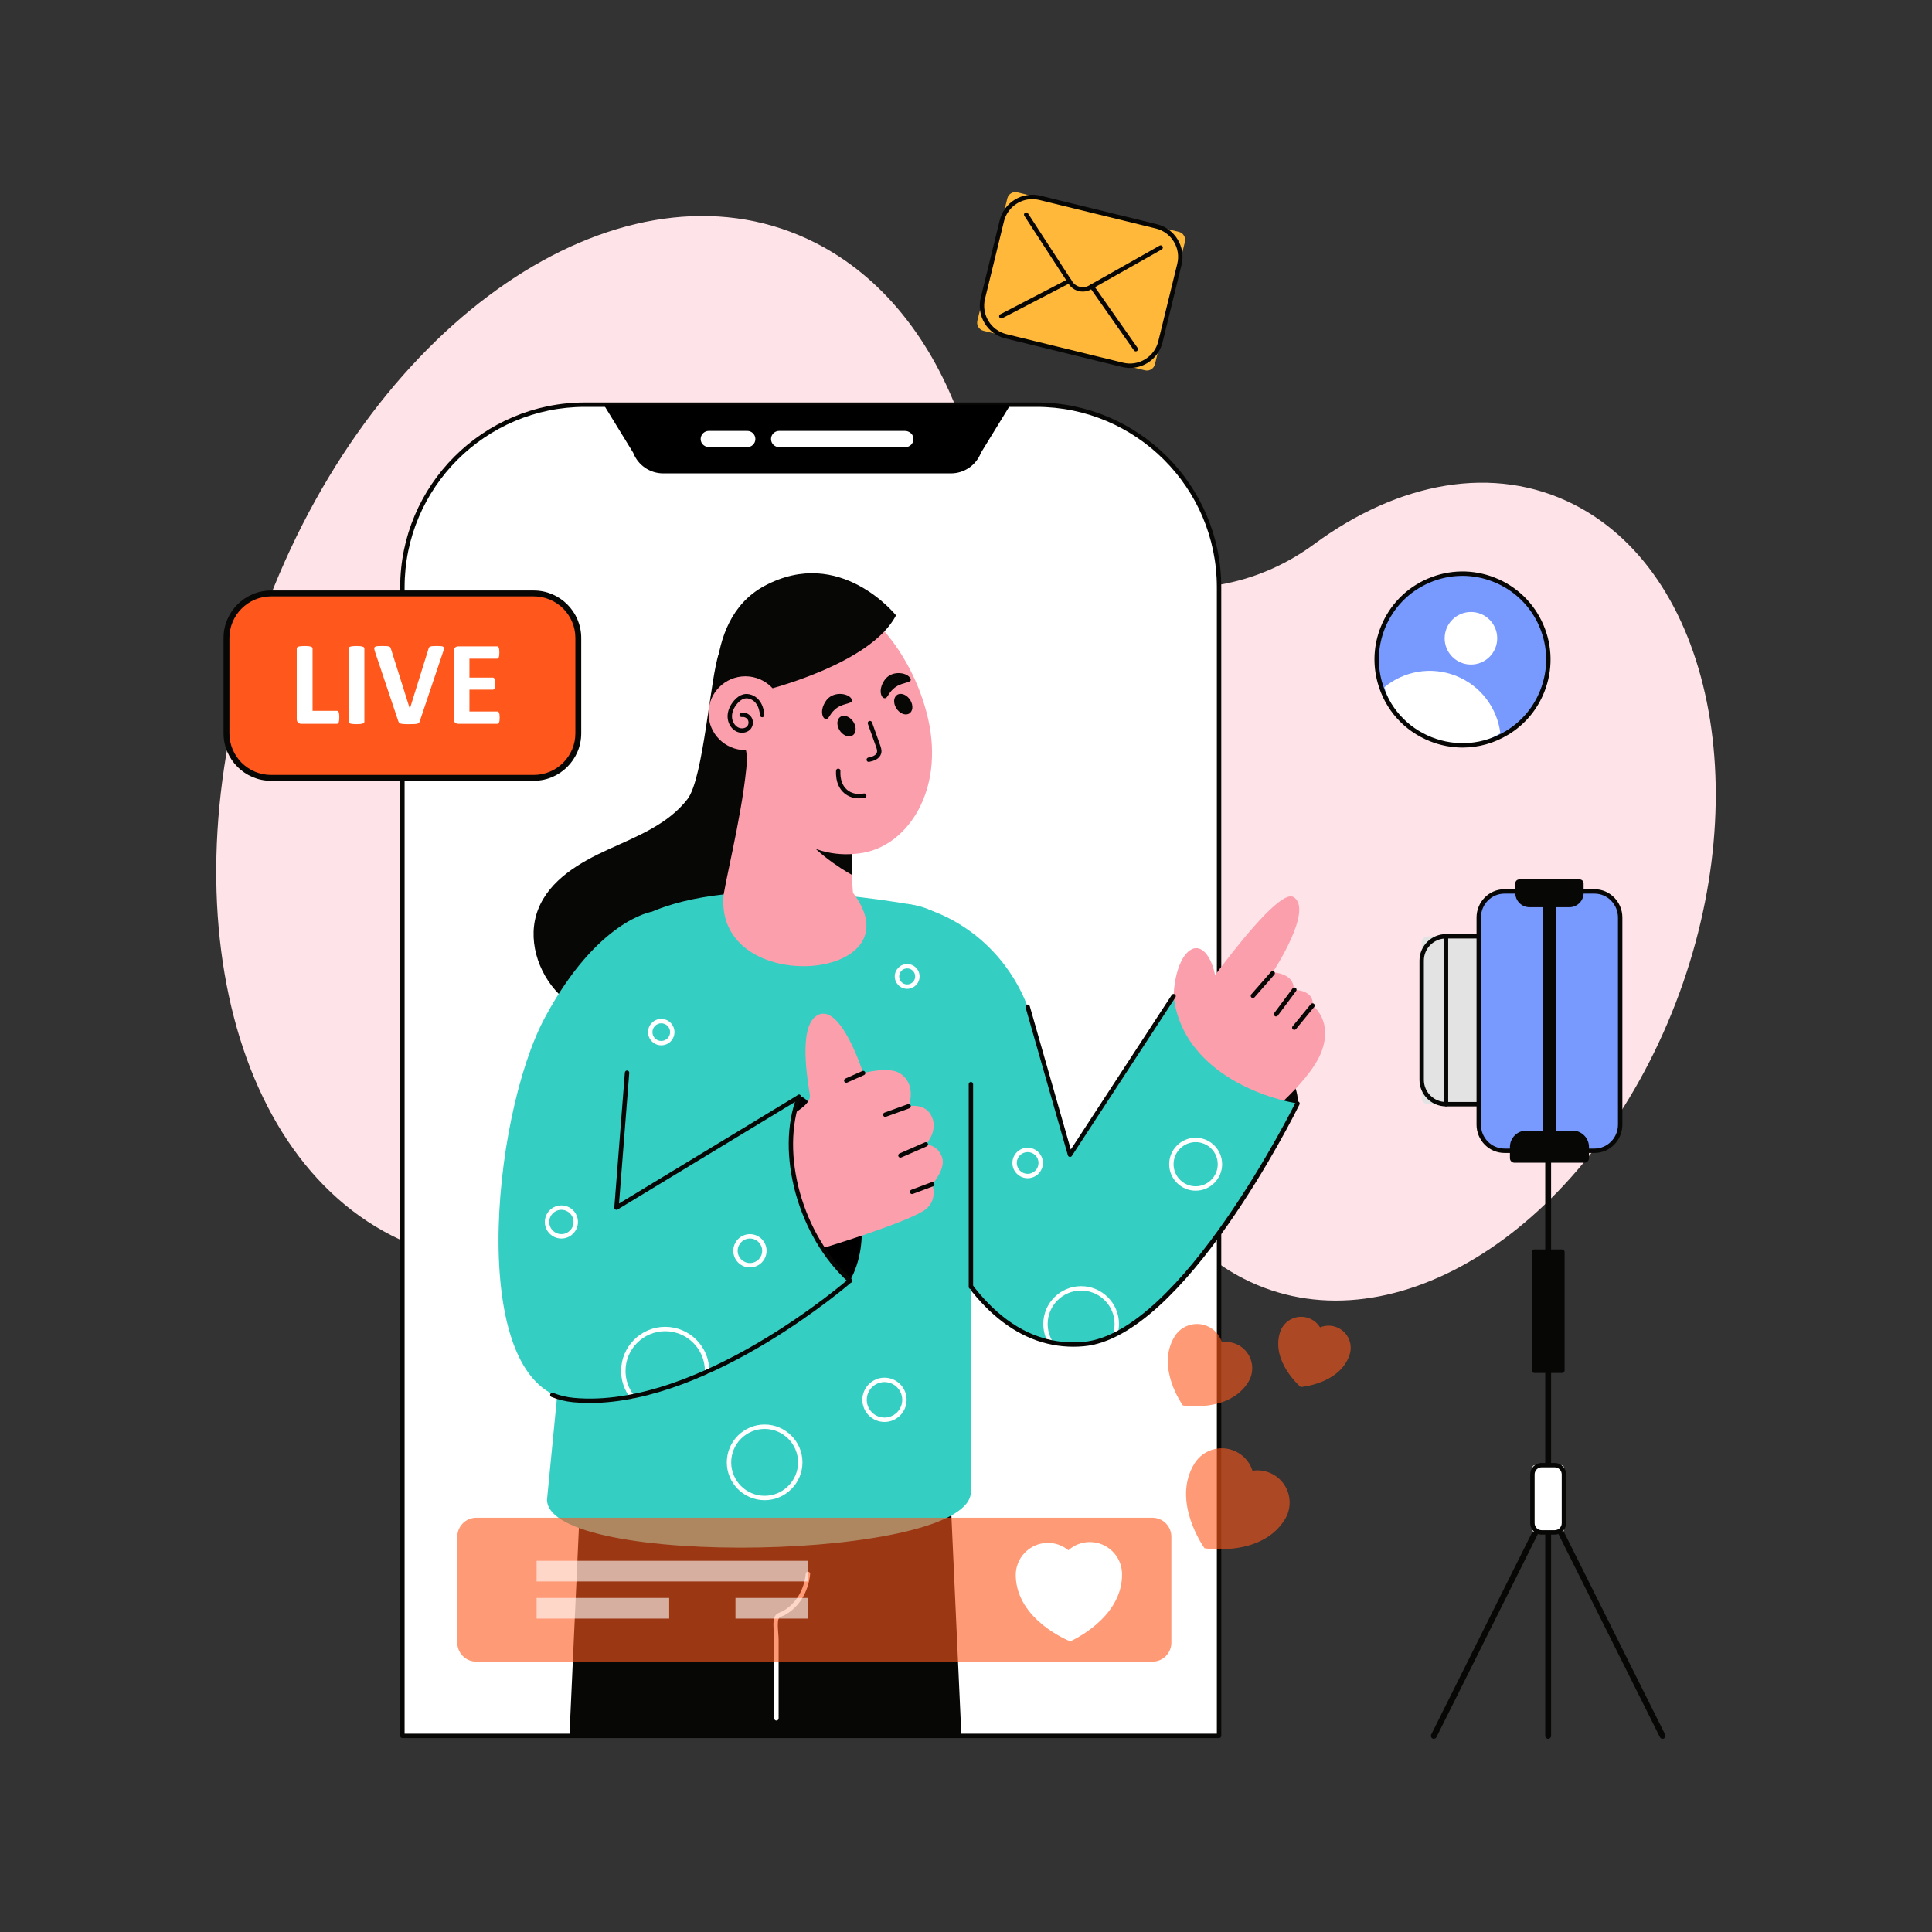 <?xml version="1.0" encoding="utf-8"?>
<svg xmlns="http://www.w3.org/2000/svg" enable-background="new 0 0 2500 2500" id="Layer_1" version="1.1" viewBox="0 0 2500 2500" x="0" y="0">
  <rect x="0" y="0" width="2500" height="2500" fill="#333333" stroke="none"/>
  <path d="M2036.82,652.89c-104.05-52.95-227.32-29.12-336.26,51.18c-68.43,50.45-152.81,68.02-233.53,49.08&#xD;&#xA;														c-1.11-0.26-2.22-0.52-3.32-0.78c-101.16-23.76-182.34-103.26-220.31-208.38&#xD;&#xA;														c-37.42-103.59-100.97-185.34-188.06-229.66C823.45,196.3,512.76,388.22,361.4,742.97&#xD;&#xA;														c-151.36,354.75-86.06,738.01,145.83,856.03c117.92,60.01,256.21,39.88,383.56-41.05&#xD;&#xA;														c120.55-76.61,261.67-104.49,397.73-71c14.62,3.6,29.25,7.23,43.87,10.9c82.93,20.79,158.3,65.36,225.48,122.39&#xD;&#xA;														c15.81,13.42,32.99,24.98,51.53,34.42c184.79,94.04,430.26-53.98,548.29-330.61&#xD;&#xA;														C2275.73,1047.42,2221.61,746.93,2036.82,652.89z" fill="#fee4e8"/>
  <path d="M520.7,759.86v1486.35h1056.75c0,0,0,0,0,0V759.86c0-130.45-105.75-236.2-236.2-236.2H756.91&#xD;&#xA;								C626.46,523.66,520.7,629.41,520.7,759.86z" fill="#fff"/>
  <path d="M1577.46,2249.05H520.7c-1.57,0-2.84-1.27-2.84-2.84V759.86c0-131.81,107.23-239.05,239.05-239.05&#xD;&#xA;								h584.35c131.81,0,239.05,107.23,239.05,239.05v1486.35C1580.3,2247.78,1579.03,2249.05,1577.46,2249.05z M523.54,2243.37&#xD;&#xA;								h1051.07V759.86c0-128.68-104.68-233.36-233.36-233.36H756.91c-128.68,0-233.36,104.68-233.36,233.36V2243.37z" fill="#070706"/>
  <path d="M1230.52,612.55H858.16c-17.22,0-32.66-10.62-38.82-26.71l-38.14-62.18h526.29l-38.14,62.18&#xD;&#xA;							C1263.18,601.92,1247.75,612.55,1230.52,612.55z"/>
  <path d="M1178.95,575.53c-1.92,1.92-4.53,3.07-7.45,3.07h-163.28c-2.88,0-5.53-1.15-7.45-3.07&#xD;&#xA;							c-1.88-1.88-3.07-4.53-3.07-7.41c0-5.84,4.72-10.52,10.52-10.52h162.67c5.03,0,9.71,3.22,10.86,8.1&#xD;&#xA;							C1182.63,569.46,1181.33,573.15,1178.95,575.53z" fill="#fff"/>
  <path d="M977.46,568.12c0,5.8-4.72,10.48-10.52,10.48h-49.22c-5.03,0-9.67-3.22-10.79-8.1&#xD;&#xA;							c-0.84-3.76,0.42-7.41,2.8-9.83c1.92-1.88,4.53-3.07,7.45-3.07h49.76C972.74,557.6,977.46,562.29,977.46,568.12z" fill="#fff"/>
  <path d="M1518.62,1288.98c0,0,62.86-0.78,115.33,55.49c52.47,56.27,45.01,83.49,45.01,83.49l-77.27,8.34&#xD;&#xA;						l-38.19-28.98l-42.15-83.41L1518.62,1288.98z" fill="#070706"/>
  <ellipse cx="1546.69" cy="1290.59" fill="#fc9fad" rx="63.75" ry="28.1" transform="rotate(-88.653 1546.762 1290.617)"/>
  <path d="M1509.16,1350.59c0,0,137.83-205.86,164.6-189.81s-26.85,97.45-26.85,97.45s28.54,0.58,27.04,22.63&#xD;&#xA;							c0,0,26.68-0.81,24.72,20.31c0,0,27.17,19.9,10.83,60.93c-16.34,41.03-83.03,92.26-83.03,92.26L1509.16,1350.59z" fill="#fc9fad"/>
  <path d="M1621.27,1291.41c-0.67,0-1.33-0.23-1.87-0.7c-1.18-1.03-1.3-2.83-0.27-4.01l25.61-29.29&#xD;&#xA;							c1.04-1.18,2.83-1.3,4.01-0.27c1.18,1.03,1.3,2.83,0.27,4.01l-25.61,29.29C1622.85,1291.08,1622.06,1291.41,1621.27,1291.41z" fill="#070706"/>
  <path d="M1651.22,1315.28c-0.59,0-1.18-0.18-1.69-0.56c-1.26-0.94-1.52-2.72-0.58-3.98l23.67-31.79&#xD;&#xA;							c0.94-1.25,2.72-1.52,3.98-0.58c1.26,0.94,1.52,2.72,0.58,3.98l-23.67,31.79C1652.94,1314.88,1652.08,1315.28,1651.22,1315.28&#xD;&#xA;							z" fill="#070706"/>
  <path d="M1674.82,1332.65c-0.64,0-1.28-0.21-1.81-0.65c-1.21-1-1.39-2.79-0.39-4l23.6-28.72&#xD;&#xA;							c1-1.21,2.79-1.39,4-0.39c1.21,1,1.39,2.79,0.39,4l-23.6,28.72C1676.45,1332.29,1675.63,1332.65,1674.82,1332.65z" fill="#070706"/>
  <path d="M1678.97,1427.95c0,0-147.7,299.75-276.8,311.27c-193.17,17.26-246.51-334.96-246.51-334.96l18.5-234.64&#xD;&#xA;						c2.2,0.45,4.44,0.93,6.6,1.41c68.54,15.79,124.01,65.99,149.04,131.68l54.79,191.52l134.05-205.25&#xD;&#xA;						C1528.82,1377.06,1618.41,1417.29,1678.97,1427.95z" fill="#34cec3"/>
  <path d="M1359.33,1739.65c-0.97,0-1.91-0.49-2.44-1.38c-4.5-7.52-6.88-16.17-6.88-25.03&#xD;&#xA;						c0-26.99,21.96-48.95,48.95-48.95c27.02,0,48.99,21.96,48.99,48.95c0,4.9-0.73,9.75-2.17,14.44c-0.46,1.5-2.06,2.35-3.55,1.88&#xD;&#xA;						c-1.5-0.46-2.34-2.05-1.88-3.55c1.27-4.14,1.92-8.44,1.92-12.77c0-23.86-19.43-43.27-43.31-43.27&#xD;&#xA;						c-23.86,0-43.27,19.41-43.27,43.27c0,7.83,2.1,15.47,6.08,22.11c0.81,1.35,0.37,3.09-0.98,3.9&#xD;&#xA;						C1360.33,1739.52,1359.83,1739.65,1359.33,1739.65z" fill="#fff"/>
  <path d="M1384.59,1497.08c-0.14,0-0.28-0.01-0.43-0.03c-1.1-0.17-2-0.96-2.31-2.03l-54.79-191.53&#xD;&#xA;						c-0.43-1.51,0.44-3.08,1.95-3.51c1.5-0.45,3.08,0.44,3.51,1.95l53.08,185.55l130.65-200.04c0.85-1.31,2.61-1.69,3.93-0.83&#xD;&#xA;						c1.31,0.86,1.68,2.62,0.83,3.93l-134.05,205.25C1386.44,1496.6,1385.55,1497.08,1384.59,1497.08z" fill="#070706"/>
  <path d="M1388.87,1742.66c-74.49,0-138.23-56.14-185-163.31c-37.2-85.25-50.89-173.78-51.02-174.66&#xD;&#xA;						c-0.24-1.55,0.83-3,2.38-3.23c1.57-0.24,3,0.83,3.23,2.38c0.53,3.5,55.09,349.34,243.45,332.56&#xD;&#xA;						c126.04-11.25,273.03-306.71,274.5-309.69c0.69-1.41,2.39-1.99,3.8-1.3c1.41,0.7,1.99,2.4,1.3,3.8&#xD;&#xA;						c-6.06,12.3-149.89,301.31-279.1,312.84C1397.87,1742.46,1393.35,1742.66,1388.87,1742.66z" fill="#070706"/>
  <path d="M889.69,1033.92c-24.88,32.51-65.22,48.22-102.47,65.18c-37.26,16.96-76.12,39.58-90.94,77.74&#xD;&#xA;						c-14.44,37.18-0.91,81.53,27.27,109.76c28.18,28.22,68.57,41.76,108.39,44.08c39.82,2.33,79.5-5.59,118.22-15.15&#xD;&#xA;						c41.43-10.22,84.52-23.63,113.59-54.87c37.1-39.88,42.81-100.99,29.86-153.89c-11.99-48.96-39.07-93.72-75.49-128.4&#xD;&#xA;						c-18.42-17.53-39.26-32.54-61.82-44.28c-19.41-10.09-8.89-135.32-25.91-89.03C919.16,875.62,910.43,1006.84,889.69,1033.92z" fill="#070706"/>
  <polygon fill="#070706" points="1244.03 2246.21 1226.85 1867.92 754.04 1867.92 736.86 2246.21"/>
  <path d="M1004.69,2226.39c-1.57,0-2.84-1.27-2.84-2.84v-101.9c0-2.02-0.21-4.79-0.44-7.72&#xD;&#xA;							c-0.57-7.35-1.21-15.69,0.6-20.8c1.59-4.48,4.92-5.81,7.85-6.98c1.24-0.5,2.53-1.01,3.85-1.78&#xD;&#xA;							c16.26-9.44,26.81-26.96,28.95-48.08c0.16-1.56,1.54-2.7,3.12-2.54c1.56,0.16,2.7,1.55,2.54,3.12&#xD;&#xA;							c-2.33,22.94-13.9,42.05-31.75,52.41c-1.68,0.98-3.23,1.6-4.6,2.14c-2.88,1.15-3.9,1.64-4.6,3.61&#xD;&#xA;							c-1.41,3.97-0.79,12-0.3,18.46c0.24,3.04,0.46,5.92,0.46,8.16v101.9C1007.53,2225.12,1006.25,2226.39,1004.69,2226.39z" fill="#fff"/>
  <path d="M707.84,1940.43c0,89.45,548.51,79.28,548.51-10.17l0-670.58c0-43.79-31.47-81.34-74.62-88.77&#xD;&#xA;						c-109.2-18.78-308.38-39.09-389.91,42.57c-89.63,89.79-60.47,408.45-60.47,408.45l-7.16,151.06L707.84,1940.43z" fill="#34cec3"/>
  <path d="M1033.97,1419.35c9.95-11.93,121.06,137.45,65.92,237.77l-54.29-36.29c0,0-53.27-29.27-53.27-35.71&#xD;&#xA;						c0-6.44,11.71-95.76,12.88-101.73C1006.38,1477.42,1033.97,1419.35,1033.97,1419.35z"/>
  <path d="M996.31,1455.95c0,0,54.45-21.13,51.71-38.9c-2.74-17.77-15.13-86.47,8.2-102.4&#xD;&#xA;							c30.69-20.96,60.73,73.88,60.73,73.88s33.32-8.94,47.57,0.31c22.36,14.52,11.29,42.61,11.29,42.61s19.55-4.23,28.4,10.61&#xD;&#xA;							c11.85,19.86-6.18,38.71-6.18,38.71s15.88,0.64,21.11,17.06c4.78,15.01-12.85,34.65-12.85,34.65s7.3,18.31-7.11,31.31&#xD;&#xA;							c-18.13,16.36-139.84,52.93-139.84,52.93L996.31,1455.95z" fill="#fc9fad"/>
  <path d="M1095.08,1401.09c-1.09,0-2.13-0.63-2.6-1.69c-0.64-1.44,0.01-3.12,1.44-3.75l21.86-9.72&#xD;&#xA;							c1.42-0.63,3.11,0.01,3.75,1.44c0.64,1.44-0.01,3.12-1.44,3.75l-21.86,9.72C1095.86,1401.02,1095.47,1401.09,1095.08,1401.09z" fill="#070706"/>
  <path d="M1145.52,1445.22c-1.17,0-2.26-0.72-2.68-1.88c-0.53-1.48,0.24-3.1,1.71-3.64l30.29-10.92&#xD;&#xA;							c1.48-0.51,3.1,0.24,3.64,1.71c0.53,1.48-0.24,3.1-1.71,3.64l-30.29,10.92C1146.16,1445.16,1145.84,1445.22,1145.52,1445.22z" fill="#070706"/>
  <path d="M1165.14,1498c-1.1,0-2.14-0.64-2.6-1.7c-0.63-1.44,0.03-3.12,1.47-3.74l32.89-14.38&#xD;&#xA;							c1.44-0.61,3.12,0.03,3.74,1.47c0.63,1.44-0.03,3.12-1.47,3.74l-32.89,14.38C1165.91,1497.92,1165.52,1498,1165.14,1498z" fill="#070706"/>
  <path d="M1180.23,1545.09c-1.15,0-2.23-0.7-2.66-1.85c-0.55-1.47,0.19-3.1,1.67-3.66l26.05-9.76&#xD;&#xA;							c1.45-0.55,3.1,0.19,3.66,1.67c0.55,1.47-0.19,3.1-1.67,3.66l-26.05,9.76C1180.9,1545.03,1180.57,1545.09,1180.23,1545.09z" fill="#070706"/>
  <path d="M843.35,1179.84c0,0-70.26,10.43-138.14,136.61c-69.67,129.51-102.91,482.13,36.88,495.21&#xD;&#xA;						c163.89,15.33,357.8-154.53,357.8-154.53c-67.14-60.77-92.53-168.49-65.92-237.77l-236.23,143.29L843.35,1179.84z" fill="#34cec3"/>
  <path d="M817.91,1809.9c-0.85,0-1.68-0.38-2.25-1.1c-7.8-10-11.93-22.06-11.93-34.86&#xD;&#xA;						c0-31.45,25.58-57.03,57.03-57.03s57.03,25.58,57.03,57.03c0,0.5,0,1.04-0.05,1.54c-0.14,1.57-1.56,2.71-3.08,2.58&#xD;&#xA;						c-1.56-0.14-2.72-1.52-2.58-3.08c0.03-0.34,0.03-0.7,0.03-1.04c0-28.31-23.03-51.35-51.34-51.35&#xD;&#xA;						c-28.31,0-51.34,23.03-51.34,51.35c0,11.52,3.71,22.37,10.73,31.37c0.96,1.24,0.74,3.02-0.5,3.99&#xD;&#xA;						C819.13,1809.7,818.52,1809.9,817.91,1809.9z" fill="#fff"/>
  <path d="M1099.89,1659.96c-0.68,0-1.36-0.24-1.91-0.74c-65.14-58.95-95.04-167.01-66.66-240.89&#xD;&#xA;						c0.56-1.47,2.22-2.2,3.67-1.64c1.47,0.56,2.2,2.21,1.64,3.67c-27.6,71.87,1.63,177.13,65.17,234.64&#xD;&#xA;						c1.17,1.05,1.25,2.85,0.2,4.01C1101.44,1659.65,1100.66,1659.96,1099.89,1659.96z" fill="#070706"/>
  <path d="M797.74,1565.48c-0.52,0-1.03-0.14-1.49-0.42c-0.91-0.56-1.42-1.58-1.34-2.64l13.67-174.56&#xD;&#xA;						c0.13-1.57,1.52-2.75,3.06-2.61c1.57,0.12,2.73,1.49,2.61,3.06l-13.24,169.04l231.49-140.41c1.34-0.82,3.09-0.38,3.9,0.96&#xD;&#xA;						c0.81,1.34,0.38,3.09-0.96,3.9l-236.23,143.28C798.76,1565.34,798.25,1565.48,797.74,1565.48z" fill="#070706"/>
  <g>
    <path d="M763.17,1815.46c-7.16,0-14.28-0.32-21.34-0.98c-9.8-0.92-19.3-3.21-28.21-6.82&#xD;&#xA;						c-1.45-0.59-2.16-2.25-1.57-3.7c0.59-1.46,2.25-2.15,3.7-1.57c8.41,3.4,17.36,5.57,26.61,6.43&#xD;&#xA;						c160.86,15.03,353.73-152.15,355.66-153.84c1.18-1.02,2.98-0.91,4.01,0.27c1.03,1.18,0.91,2.97-0.27,4.01&#xD;&#xA;						C1099.9,1660.89,921.54,1815.46,763.17,1815.46z" fill="#070706"/>
  </g>
  <g>
    <path d="M1092.45,995.81l11.27,159.41c87.05,114.98-180.73,137.14-167.3,2.19c6.15-36.05,28.5-124.74,31.07-186.9&#xD;&#xA;						L1092.45,995.81z" fill="#fc9fad"/>
  </g>
  <g>
    <path d="M1102.7,1132.32c0,0-44.15-24.05-64.11-52.95s64.11-24.56,64.11-24.56V1132.32z" fill="#070706"/>
  </g>
  <g>
    <path d="M1201.11,930.71c20.77,92.35-26.55,162.43-83.76,172.71c-65.02,11.69-128.86-27.89-149.63-120.24&#xD;&#xA;						c-20.77-92.35,9.98-199.7,74.43-214.19S1180.35,838.36,1201.11,930.71z" fill="#fc9fad"/>
  </g>
  <g>
    <path d="M990.3,893.09c0,0,136.47-33.24,169.13-96.83c0,0-72.21-90.69-170.2-38.11&#xD;&#xA;						c-85.64,45.96-59.35,177.5-59.35,177.5L990.3,893.09z" fill="#070706"/>
  </g>
  <g>
    <circle cx="964.51" cy="922.88" fill="#fc9fad" r="47.75"/>
  </g>
  <g>
    <path d="M960.12,948.18c-2.31,0-4.68-0.48-6.88-1.5c-7.02-3.23-11.75-11.1-11.76-19.61&#xD;&#xA;						c0-7.1,3.06-14.47,8.62-20.75c3.7-4.18,7.67-6.83,11.79-7.86c6.86-1.69,14.9,1.19,20.01,7.2c4.09,4.81,6.56,11.53,7.14,19.43&#xD;&#xA;						c0.11,1.57-1.06,2.93-2.63,3.04c-1.57,0.07-2.93-1.06-3.04-2.63c-0.34-4.66-1.62-11.25-5.8-16.16&#xD;&#xA;						c-3.75-4.41-9.51-6.56-14.31-5.38c-2.98,0.75-5.98,2.8-8.91,6.11c-4.64,5.24-7.19,11.27-7.19,16.98&#xD;&#xA;						c0.01,6.22,3.48,12.17,8.44,14.45c3.62,1.66,8.9,1.33,11.53-2.08c1.75-2.27,1.94-5.7,0.47-8.16c-1.48-2.45-4.6-3.88-7.43-3.42&#xD;&#xA;						c-1.57,0.29-3.02-0.78-3.27-2.33c-0.26-1.55,0.78-3.02,2.33-3.27c5.13-0.88,10.57,1.64,13.24,6.09&#xD;&#xA;						c2.68,4.45,2.33,10.44-0.83,14.55C969.01,946.32,964.66,948.18,960.12,948.18z" fill="#070706"/>
  </g>
  <g>
    <path d="M1111.61,1033.08c-7.41,0-14.11-2.36-19.34-6.9c-5.19-4.5-11.21-13.17-10.43-28.91&#xD;&#xA;							c0.08-1.57,1.39-2.83,2.98-2.7c1.57,0.08,2.78,1.41,2.7,2.98c-0.53,10.65,2.4,19.07,8.48,24.33&#xD;&#xA;							c5.55,4.8,13.29,6.55,21.77,4.89c1.55-0.33,3.03,0.71,3.33,2.25c0.3,1.54-0.71,3.03-2.25,3.33&#xD;&#xA;							C1116.38,1032.84,1113.96,1033.08,1111.61,1033.08z" fill="#070706"/>
    <path d="M1124.14,985.91c-1.3,0-2.47-0.89-2.77-2.21c-0.35-1.53,0.61-3.05,2.14-3.4c2.64-0.6,5.14-1.17,7.28-2.33&#xD;&#xA;							c2.07-1.12,3.52-2.73,3.98-4.43c0.57-2.11-0.23-4.63-1.24-7.47L1123,936.62c-0.53-1.48,0.24-3.1,1.72-3.63&#xD;&#xA;							c1.46-0.54,3.1,0.24,3.63,1.72l10.53,29.44c1.04,2.9,2.45,6.87,1.38,10.86c-0.87,3.25-3.27,6.07-6.77,7.96&#xD;&#xA;							c-2.83,1.52-5.82,2.21-8.71,2.87C1124.56,985.89,1124.35,985.91,1124.14,985.91z" fill="#070706"/>
    <path d="M1179.15,920.71c-3.17,5.12-10.37,4.98-16.08-0.28c-5.72-5.3-7.75-13.71-4.58-18.83&#xD;&#xA;							c3.17-5.12,10.37-4.98,16.08,0.28C1180.25,907.15,1182.32,915.59,1179.15,920.71z" fill="#070706"/>
    <path d="M1177.47,877.02c5.01,6.8-8.09,5.04-17.97,11.61c-10.23,6.74-10.49,15.35-14.81,14.82&#xD;&#xA;							c-3.99,0.3-8.98-10-0.37-22.99C1152.98,867.06,1172.83,869.72,1177.47,877.02z" fill="#070706"/>
    <path d="M1105.72,949.14c-3.17,5.12-10.37,4.98-16.08-0.28c-5.72-5.3-7.75-13.71-4.58-18.83&#xD;&#xA;							c3.17-5.12,10.37-4.98,16.08,0.28C1106.81,935.58,1108.88,944.02,1105.72,949.14z" fill="#070706"/>
    <path d="M1101.62,903.96c5.01,6.8-8.09,5.04-17.97,11.61c-10.23,6.74-10.49,15.35-14.81,14.82&#xD;&#xA;							c-3.99,0.3-8.98-10-0.37-22.99C1077.13,893.99,1096.98,896.66,1101.62,903.96z" fill="#070706"/>
  </g>
  <g>
    <path d="M1256.35,1668.13c-1.57,0-2.84-1.27-2.84-2.84v-262.41c0-1.57,1.27-2.84,2.84-2.84&#xD;&#xA;						c1.57,0,2.84,1.27,2.84,2.84v262.41C1259.2,1666.85,1257.92,1668.13,1256.35,1668.13z" fill="#070706"/>
  </g>
  <g opacity=".6">
    <path d="M1491.18,2150.18H616.32c-13.57,0-24.58-11-24.58-24.58v-137.09c0-13.57,11-24.58,24.58-24.58h874.86&#xD;&#xA;					c13.57,0,24.58,11,24.58,24.58v137.09C1515.76,2139.18,1504.75,2150.18,1491.18,2150.18z" fill="#ff571c"/>
  </g>
  <g>
    <path d="M1314.38,2038.99c1.17,57.96,70.5,84.91,70.5,84.91l0.02,0c0,0,68.18-29.73,67.01-87.69&#xD;&#xA;					c-0.47-23-19.49-41.29-42.51-40.82c-10.36,0.21-19.76,4.19-26.91,10.61c-7.4-6.12-16.95-9.72-27.29-9.51&#xD;&#xA;					C1332.18,1996.95,1313.91,2015.99,1314.38,2038.99z" fill="#fff"/>
  </g>
  <g opacity=".6">
    <rect fill="#fff" height="26.72" width="351.13" x="694.36" y="2019.66"/>
  </g>
  <g opacity=".6">
    <rect fill="#fff" height="26.72" width="171.56" x="694.36" y="2067.74"/>
  </g>
  <g opacity=".6">
    <rect fill="#fff" height="26.72" width="93.79" x="951.7" y="2067.74"/>
  </g>
  <g>
    <path d="M2096.49,1187.31v267.95c0,18.66-14.88,33.81-33.23,33.81h-116.49c-18.42,0-33.3-15.14-33.3-33.81v-267.95&#xD;&#xA;					c0-18.66,14.88-33.81,33.3-33.81h116.49C2081.6,1153.5,2096.49,1168.65,2096.49,1187.31z" fill="#789afe"/>
    <path d="M2063.26,1491.91h-116.49c-19.93,0-36.14-16.44-36.14-36.65v-267.96c0-20.21,16.21-36.64,36.14-36.64&#xD;&#xA;					h116.49c19.89,0,36.07,16.44,36.07,36.64v267.96C2099.33,1475.47,2083.15,1491.91,2063.26,1491.91z M1946.77,1156.35&#xD;&#xA;					c-16.8,0-30.46,13.89-30.46,30.96v267.96c0,17.07,13.67,30.96,30.46,30.96h116.49c16.75,0,30.39-13.89,30.39-30.96v-267.96&#xD;&#xA;					c0-17.07-13.63-30.96-30.39-30.96H1946.77z" fill="#070706"/>
    <path d="M2049.18,1143.08v12.47c0,10.15-8.23,18.38-18.38,18.38h-51.65c-10.09,0-18.38-8.22-18.38-18.38v-12.47&#xD;&#xA;						c0-2.8,2.27-5.06,5.06-5.06h78.28C2046.91,1138.02,2049.18,1140.28,2049.18,1143.08z" fill="#070706"/>
    <path d="M1953.83,1498.69v-14.44c0-11.75,9.52-21.27,21.27-21.27h59.77c11.68,0,21.27,9.51,21.27,21.27v14.44&#xD;&#xA;						c0,3.24-2.62,5.86-5.86,5.86h-90.58C1956.45,1504.55,1953.83,1501.93,1953.83,1498.69z" fill="#070706"/>
    <rect fill="#070706" height="309.8" width="16.62" x="1996.67" y="1165.27"/>
    <path d="M2003.32,2250c-2.09,0-3.79-1.69-3.79-3.79V1481.3c0-2.09,1.69-3.79,3.79-3.79s3.79,1.69,3.79,3.79v764.91&#xD;&#xA;					C2007.11,2248.3,2005.41,2250,2003.32,2250z" fill="#070706"/>
    <path d="M2021.31,1776.6h-35.98c-1.82,0-3.29-1.47-3.29-3.29v-153.3c0-1.82,1.47-3.29,3.29-3.29l35.98,0&#xD;&#xA;					c1.82,0,3.29,1.47,3.29,3.29v153.3C2024.59,1775.13,2023.12,1776.6,2021.31,1776.6z" fill="#070706"/>
    <g>
      <path d="M2151.3,2250c-1.39,0-2.73-0.77-3.39-2.09l-144.63-289.56l-144.56,289.56c-0.94,1.87-3.22,2.64-5.08,1.7&#xD;&#xA;					c-1.87-0.93-2.63-3.21-1.7-5.08l147.95-296.35c1.28-2.58,5.5-2.57,6.78,0l148.02,296.35c0.94,1.87,0.17,4.15-1.69,5.08&#xD;&#xA;					C2152.45,2249.87,2151.87,2250,2151.3,2250z" fill="#070706"/>
    </g>
    <g>
      <path d="M2020.55,1982.91h-34.46c-1.74,0-3.15-1.41-3.15-3.15v-80.73c0-1.74,1.41-3.15,3.15-3.15h34.46&#xD;&#xA;					c1.74,0,3.15,1.41,3.15,3.15v80.73C2023.7,1981.5,2022.29,1982.91,2020.55,1982.91z" fill="#fff"/>
      <path d="M2011.77,1985.75h-16.9c-8.14,0-14.77-6.63-14.77-14.78v-63.16c0-8.14,6.63-14.77,14.77-14.77h16.9&#xD;&#xA;					c8.14,0,14.77,6.63,14.77,14.77v63.16C2026.54,1979.12,2019.91,1985.75,2011.77,1985.75z M1994.87,1898.72&#xD;&#xA;					c-5.01,0-9.09,4.08-9.09,9.09v63.16c0,5.01,4.08,9.09,9.09,9.09h16.9c5.01,0,9.09-4.08,9.09-9.09v-63.16&#xD;&#xA;					c0-5.01-4.08-9.09-9.09-9.09H1994.87z" fill="#070706"/>
    </g>
  </g>
  <g>
    <path d="M1913.47,1428.79h-65.52c-4.59,0-8.31-3.72-8.31-8.31v-200.62c0-4.59,3.72-8.31,8.31-8.31h65.52V1428.79z" fill="#e3e3e3"/>
    <path d="M1913.47,1431.64h-42.34c-18.93,0-34.34-15.4-34.34-34.34v-154.25c0-18.93,15.4-34.34,34.34-34.34h42.34&#xD;&#xA;				c1.57,0,2.84,1.27,2.84,2.84v217.25C1916.31,1430.36,1915.04,1431.64,1913.47,1431.64z M1871.13,1214.39&#xD;&#xA;				c-15.8,0-28.66,12.85-28.66,28.66v154.25c0,15.8,12.85,28.66,28.66,28.66h39.5v-211.56H1871.13z" fill="#070706"/>
  </g>
  <g>
    <path d="M1871.13,1431.64c-1.57,0-2.84-1.27-2.84-2.84v-217.25c0-1.57,1.27-2.84,2.84-2.84&#xD;&#xA;				c1.57,0,2.84,1.27,2.84,2.84v217.25C1873.97,1430.36,1872.7,1431.64,1871.13,1431.64z" fill="#070706"/>
  </g>
  <g>
    <path d="M690.65,1006.56H350.76c-31.86,0-57.69-25.83-57.69-57.69V825.58c0-31.86,25.83-57.69,57.69-57.69h339.89&#xD;&#xA;					c31.86,0,57.69,25.83,57.69,57.69v123.29C748.34,980.73,722.51,1006.56,690.65,1006.56z" fill="#ff571c"/>
    <path d="M690.65,1010.35H350.75c-33.9,0-61.48-27.58-61.48-61.48V825.58c0-33.9,27.58-61.48,61.48-61.48h339.89&#xD;&#xA;					c33.9,0,61.48,27.58,61.48,61.48v123.29C752.13,982.77,724.55,1010.35,690.65,1010.35z M350.75,771.68&#xD;&#xA;					c-29.72,0-53.9,24.18-53.9,53.9v123.29c0,29.72,24.18,53.9,53.9,53.9h339.89c29.72,0,53.9-24.18,53.9-53.9V825.58&#xD;&#xA;					c0-29.72-24.18-53.9-53.9-53.9H350.75z" fill="#070706"/>
  </g>
  <g>
    <path d="M439.07,928.09c0,1.55-0.07,2.85-0.2,3.91c-0.13,1.06-0.32,1.94-0.58,2.63c-0.26,0.7-0.58,1.2-0.97,1.51&#xD;&#xA;				c-0.39,0.31-0.84,0.47-1.36,0.47h-45.93c-1.71,0-3.14-0.5-4.3-1.51c-1.16-1.01-1.74-2.65-1.74-4.92v-91.01&#xD;&#xA;				c0-0.51,0.17-0.98,0.5-1.39c0.34-0.41,0.89-0.75,1.67-1.01c0.78-0.26,1.82-0.46,3.14-0.62c1.32-0.16,2.96-0.23,4.92-0.23&#xD;&#xA;				c2.01,0,3.67,0.08,4.96,0.23s2.32,0.36,3.1,0.62c0.77,0.26,1.33,0.6,1.67,1.01c0.34,0.41,0.5,0.88,0.5,1.39v80.63h31.52&#xD;&#xA;				c0.52,0,0.97,0.14,1.36,0.43c0.38,0.28,0.71,0.75,0.97,1.4c0.26,0.64,0.45,1.5,0.58,2.56&#xD;&#xA;				C439.01,925.24,439.07,926.54,439.07,928.09z" fill="#fff"/>
    <path d="M471.53,933.82c0,0.52-0.17,0.98-0.5,1.4c-0.34,0.41-0.89,0.75-1.67,1.01c-0.77,0.26-1.81,0.47-3.1,0.62&#xD;&#xA;				s-2.95,0.23-4.96,0.23c-1.96,0-3.6-0.08-4.92-0.23c-1.32-0.16-2.36-0.36-3.14-0.62c-0.77-0.26-1.33-0.59-1.67-1.01&#xD;&#xA;				c-0.34-0.41-0.5-0.88-0.5-1.4v-94.65c0-0.51,0.17-0.98,0.5-1.39c0.34-0.41,0.9-0.75,1.71-1.01c0.8-0.26,1.85-0.46,3.14-0.62&#xD;&#xA;				c1.29-0.16,2.92-0.23,4.88-0.23c2.01,0,3.67,0.08,4.96,0.23s2.32,0.36,3.1,0.62c0.77,0.26,1.33,0.6,1.67,1.01&#xD;&#xA;				c0.34,0.41,0.5,0.88,0.5,1.39V933.82z" fill="#fff"/>
    <path d="M543.25,933.04c-0.26,0.88-0.59,1.59-1.01,2.13c-0.41,0.54-1.08,0.95-2.01,1.24&#xD;&#xA;				c-0.93,0.28-2.19,0.46-3.8,0.54c-1.6,0.08-3.69,0.12-6.27,0.12c-2.07,0-3.83-0.01-5.31-0.04c-1.47-0.03-2.72-0.09-3.76-0.19&#xD;&#xA;				c-1.04-0.1-1.87-0.26-2.52-0.47c-0.64-0.2-1.19-0.46-1.62-0.77c-0.44-0.31-0.77-0.68-1.01-1.12c-0.23-0.44-0.45-0.99-0.66-1.67&#xD;&#xA;				l-29.82-88.84c-0.62-1.86-1-3.33-1.12-4.41c-0.13-1.08,0.13-1.9,0.77-2.44c0.64-0.54,1.74-0.88,3.29-1.01&#xD;&#xA;				c1.55-0.13,3.72-0.2,6.51-0.2c2.38,0,4.23,0.05,5.58,0.16c1.34,0.1,2.38,0.28,3.1,0.54c0.73,0.26,1.23,0.64,1.51,1.16&#xD;&#xA;				c0.28,0.51,0.56,1.16,0.81,1.94l24.4,77.3h0.08l23.93-76.91c0.21-0.88,0.47-1.59,0.78-2.13c0.31-0.54,0.84-0.97,1.59-1.28&#xD;&#xA;				c0.75-0.31,1.82-0.52,3.21-0.62c1.4-0.1,3.3-0.16,5.73-0.16c2.38,0,4.22,0.08,5.54,0.23c1.32,0.16,2.22,0.53,2.71,1.12&#xD;&#xA;				c0.49,0.59,0.65,1.43,0.47,2.52c-0.18,1.08-0.58,2.53-1.2,4.34L543.25,933.04z" fill="#fff"/>
    <path d="M646.57,928.63c0,1.5-0.07,2.75-0.2,3.76s-0.32,1.82-0.58,2.44c-0.26,0.62-0.58,1.07-0.97,1.35&#xD;&#xA;				c-0.39,0.28-0.81,0.43-1.28,0.43h-50.34c-1.71,0-3.14-0.5-4.3-1.51c-1.16-1.01-1.74-2.65-1.74-4.92v-87.37&#xD;&#xA;				c0-2.27,0.58-3.91,1.74-4.92c1.16-1.01,2.59-1.51,4.3-1.51h50.04c0.46,0,0.88,0.13,1.24,0.38c0.36,0.26,0.67,0.71,0.93,1.36&#xD;&#xA;				c0.26,0.64,0.45,1.47,0.58,2.48c0.13,1.01,0.19,2.28,0.19,3.83c0,1.44-0.07,2.67-0.19,3.68c-0.13,1.01-0.33,1.82-0.58,2.44&#xD;&#xA;				c-0.26,0.62-0.57,1.07-0.93,1.36c-0.36,0.28-0.78,0.43-1.24,0.43h-35.79v24.47h30.29c0.46,0,0.89,0.14,1.28,0.43&#xD;&#xA;				c0.39,0.28,0.71,0.73,0.97,1.32c0.26,0.6,0.45,1.4,0.58,2.4c0.13,1.01,0.19,2.23,0.19,3.68c0,1.5-0.07,2.74-0.19,3.72&#xD;&#xA;				c-0.13,0.98-0.33,1.77-0.58,2.36c-0.26,0.6-0.58,1.02-0.97,1.28c-0.39,0.26-0.81,0.38-1.28,0.38h-30.29v28.27h36.09&#xD;&#xA;				c0.47,0,0.89,0.14,1.28,0.43c0.38,0.28,0.71,0.74,0.97,1.36c0.26,0.62,0.45,1.43,0.58,2.44S646.57,927.13,646.57,928.63z" fill="#fff"/>
  </g>
  <g>
    <path d="M1995.68,894.34c-9.24,23.27-25.41,41.65-45.23,53.74c-28.79,17.59-65.2,21.88-98.96,8.48&#xD;&#xA;					c-33.75-13.4-57.3-41.52-66.16-74.06c-6.1-22.38-5.3-46.86,3.93-70.1c22.62-56.99,87.17-84.85,144.15-62.23&#xD;&#xA;					C1990.44,772.81,2018.3,837.35,1995.68,894.34z" fill="#789afe"/>
    <circle cx="1903.38" cy="825.91" fill="#fff" r="34.01"/>
    <path d="M1941.44,948.85c-26.17,15.99-59.26,19.88-89.94,7.71c-30.68-12.18-52.08-37.74-60.13-67.31&#xD;&#xA;					c25.03-20.75,60.33-27.53,92.68-14.69C1916.43,887.41,1937.46,916.59,1941.44,948.85z" fill="#fff"/>
    <path d="M1892.64,967.34c-14.2,0-28.47-2.69-42.19-8.14c-33.61-13.34-58.34-41.03-67.85-75.95&#xD;&#xA;					c-6.53-23.94-5.14-48.8,4.03-71.89c11.22-28.27,32.78-50.48,60.7-62.53c27.93-12.06,58.87-12.51,87.14-1.3&#xD;&#xA;					c28.28,11.23,50.5,32.79,62.56,60.71c12.06,27.93,12.52,58.87,1.3,87.14l-2.64-1.05l2.64,1.05&#xD;&#xA;					c-9.19,23.16-25.24,42.22-46.39,55.12C1933.65,961.67,1913.24,967.34,1892.64,967.34z M1892.44,745.13&#xD;&#xA;					c-14.55,0-29.09,2.98-42.86,8.92c-26.53,11.46-47.01,32.55-57.67,59.41c-8.71,21.94-10.03,45.55-3.83,68.3&#xD;&#xA;					c9.04,33.18,32.53,59.49,64.46,72.16c31.94,12.68,67.08,9.67,96.43-8.26c20.1-12.26,35.34-30.36,44.07-52.36&#xD;&#xA;					c10.66-26.86,10.22-56.26-1.24-82.79c-11.46-26.53-32.57-47.02-59.43-57.68C1919.45,747.69,1905.94,745.13,1892.44,745.13z" fill="#070706"/>
  </g>
  <g>
    <path d="M1481.53,479.19l-208.96-51.15c-5.75-1.41-9.27-7.21-7.87-12.97l38.76-158.34&#xD;&#xA;					c1.41-5.75,7.21-9.27,12.97-7.87l208.96,51.15c5.75,1.41,9.27,7.21,7.87,12.97l-38.76,158.34&#xD;&#xA;					C1493.09,477.08,1487.28,480.6,1481.53,479.19z" fill="#ffb839"/>
    <path d="M1462.22,476.11c-3.47,0-6.96-0.42-10.42-1.27l-150.85-36.93c-11.28-2.76-20.81-9.75-26.83-19.68&#xD;&#xA;					c-6.02-9.93-7.82-21.61-5.06-32.89l24.53-100.24c5.7-23.28,29.27-37.59,52.57-31.89l150.85,36.93&#xD;&#xA;					c11.28,2.76,20.81,9.75,26.83,19.68c6.02,9.93,7.82,21.61,5.06,32.89l-24.54,100.24c-2.76,11.28-9.75,20.81-19.68,26.83&#xD;&#xA;					C1477.8,473.96,1470.07,476.1,1462.22,476.11z M1335.83,257.65c-17.01,0-32.5,11.58-36.71,28.81l-24.53,100.24&#xD;&#xA;					c-4.95,20.24,7.48,40.74,27.72,45.69l150.85,36.93l0,0c9.8,2.41,19.96,0.84,28.58-4.4c8.63-5.24,14.7-13.52,17.1-23.32&#xD;&#xA;					l24.54-100.24c2.4-9.8,0.84-19.96-4.4-28.58c-5.24-8.63-13.52-14.7-23.33-17.11l-150.85-36.93&#xD;&#xA;					C1341.8,258,1338.79,257.65,1335.83,257.65z" fill="#070706"/>
    <path d="M1469.72,454.68c-0.9,0-1.78-0.42-2.33-1.21l-56.92-81.15c-0.9-1.28-0.59-3.06,0.7-3.96&#xD;&#xA;					c1.29-0.9,3.06-0.58,3.96,0.7l56.92,81.15c0.9,1.28,0.59,3.06-0.7,3.96C1470.85,454.51,1470.28,454.68,1469.72,454.68z" fill="#070706"/>
    <path d="M1295.68,412.08c-1.03,0-2.02-0.56-2.53-1.53c-0.72-1.39-0.18-3.11,1.21-3.83l87.97-45.71&#xD;&#xA;					c1.4-0.71,3.11-0.17,3.83,1.21c0.72,1.39,0.18,3.11-1.21,3.83l-87.97,45.71C1296.57,411.97,1296.12,412.08,1295.68,412.08z" fill="#070706"/>
    <g>
      <path d="M1401.1,377.33c-7.16,0-14.16-3.52-18.31-9.91l-57.3-88.14c-0.85-1.32-0.48-3.08,0.83-3.93&#xD;&#xA;					c1.33-0.86,3.08-0.48,3.93,0.83l57.3,88.14c4.63,7.12,14.05,9.43,21.43,5.24l91.52-51.71c1.37-0.77,3.1-0.3,3.87,1.08&#xD;&#xA;					c0.77,1.37,0.29,3.1-1.08,3.87l-91.52,51.71C1408.42,376.42,1404.74,377.33,1401.1,377.33z" fill="#070706"/>
    </g>
  </g>
  <g>
    <path d="M1545.59,1893.82c-30.51,49.3,13.05,109.59,13.05,109.59l0.02,0.01c0,0,73.39,12.09,103.9-37.21&#xD;&#xA;					c12.11-19.56,6.07-45.25-13.5-57.37c-8.81-5.45-18.86-7.22-28.35-5.72c-2.89-9.16-8.95-17.37-17.75-22.81&#xD;&#xA;					C1583.38,1868.19,1557.7,1874.25,1545.59,1893.82z" fill="#ff571c" opacity=".6"/>
  </g>
  <g>
    <path d="M1519.97,1729.33c-24.87,40.18,10.64,89.32,10.64,89.32l0.01,0.01c0,0,59.82,9.85,84.69-30.33&#xD;&#xA;					c9.87-15.94,4.95-36.88-11.01-46.76c-7.18-4.44-15.38-5.88-23.11-4.66c-2.35-7.47-7.3-14.16-14.46-18.6&#xD;&#xA;					C1550.77,1708.45,1529.84,1713.39,1519.97,1729.33z" fill="#ff571c" opacity=".6"/>
  </g>
  <g>
    <path d="M1656.41,1723.75c-12.3,37.92,26.67,71.05,26.67,71.05l0.01,0c0,0,50.99-3.95,63.3-41.87&#xD;&#xA;					c4.88-15.05-3.36-31.21-18.42-36.1c-6.78-2.2-13.78-1.73-19.87,0.83c-3.43-5.65-8.82-10.14-15.59-12.33&#xD;&#xA;					C1677.45,1700.45,1661.29,1708.7,1656.41,1723.75z" fill="#ff571c" opacity=".6"/>
  </g>
  <g>
    <path d="M1547.17,1540.74c-18.89,0-34.26-15.37-34.26-34.26c0-18.89,15.37-34.26,34.26-34.26&#xD;&#xA;			c18.89,0,34.26,15.37,34.26,34.26C1581.43,1525.38,1566.06,1540.74,1547.17,1540.74z M1547.17,1477.91&#xD;&#xA;			c-15.76,0-28.58,12.82-28.58,28.57s12.82,28.57,28.58,28.57c15.76,0,28.57-12.82,28.57-28.57S1562.93,1477.91,1547.17,1477.91z" fill="#fff"/>
  </g>
  <g>
    <path d="M1329.77,1524.61c-10.89,0-19.74-8.86-19.74-19.74c0-10.89,8.86-19.74,19.74-19.74s19.74,8.86,19.74,19.74&#xD;&#xA;			C1349.52,1515.75,1340.66,1524.61,1329.77,1524.61z M1329.77,1490.81c-7.75,0-14.06,6.31-14.06,14.06&#xD;&#xA;			c0,7.75,6.31,14.06,14.06,14.06s14.06-6.31,14.06-14.06C1343.83,1497.12,1337.52,1490.81,1329.77,1490.81z" fill="#fff"/>
  </g>
  <g>
    <path d="M1144.53,1839.99c-15.79,0-28.64-12.85-28.64-28.64s12.85-28.64,28.64-28.64c15.79,0,28.64,12.85,28.64,28.64&#xD;&#xA;			S1160.33,1839.99,1144.53,1839.99z M1144.53,1788.4c-12.66,0-22.95,10.3-22.95,22.96s10.3,22.96,22.95,22.96&#xD;&#xA;			c12.66,0,22.96-10.3,22.96-22.96S1157.19,1788.4,1144.53,1788.4z" fill="#fff"/>
  </g>
  <g>
    <path d="M989.42,1941.24c-26.99,0-48.95-21.96-48.95-48.95c0-26.99,21.96-48.95,48.95-48.95s48.95,21.96,48.95,48.95&#xD;&#xA;			C1038.37,1919.28,1016.41,1941.24,989.42,1941.24z M989.42,1849.02c-23.86,0-43.26,19.41-43.26,43.27&#xD;&#xA;			c0,23.86,19.41,43.26,43.26,43.26c23.86,0,43.26-19.41,43.26-43.26C1032.68,1868.43,1013.27,1849.02,989.42,1849.02z" fill="#fff"/>
  </g>
  <g>
    <path d="M726.43,1602.65c-11.82,0-21.43-9.61-21.43-21.43s9.61-21.43,21.43-21.43c11.82,0,21.42,9.61,21.42,21.43&#xD;&#xA;			S738.24,1602.65,726.43,1602.65z M726.43,1565.48c-8.68,0-15.74,7.06-15.74,15.74s7.06,15.74,15.74,15.74s15.74-7.06,15.74-15.74&#xD;&#xA;			S735.11,1565.48,726.43,1565.48z" fill="#fff"/>
  </g>
  <g>
    <path d="M970.4,1640.06c-11.88,0-21.54-9.67-21.54-21.55c0-11.88,9.67-21.54,21.54-21.54&#xD;&#xA;			c11.88,0,21.55,9.67,21.55,21.54C991.95,1630.39,982.28,1640.06,970.4,1640.06z M970.4,1602.65c-8.74,0-15.86,7.12-15.86,15.86&#xD;&#xA;			c0,8.75,7.12,15.86,15.86,15.86c8.75,0,15.86-7.12,15.86-15.86C986.26,1609.77,979.15,1602.65,970.4,1602.65z" fill="#fff"/>
  </g>
  <g>
    <path d="M855.67,1352.64c-9.43,0-17.1-7.67-17.1-17.1s7.67-17.1,17.1-17.1c9.43,0,17.1,7.67,17.1,17.1&#xD;&#xA;			S865.1,1352.64,855.67,1352.64z M855.67,1324.13c-6.3,0-11.42,5.12-11.42,11.42s5.12,11.42,11.42,11.42&#xD;&#xA;			c6.29,0,11.42-5.12,11.42-11.42S861.96,1324.13,855.67,1324.13z" fill="#fff"/>
  </g>
  <g>
    <path d="M1173.88,1279.54c-8.85,0-16.06-7.2-16.06-16.06c0-8.85,7.2-16.06,16.06-16.06s16.06,7.2,16.06,16.06&#xD;&#xA;			C1189.93,1272.33,1182.73,1279.54,1173.88,1279.54z M1173.88,1253.11c-5.72,0-10.37,4.65-10.37,10.37&#xD;&#xA;			c0,5.72,4.65,10.37,10.37,10.37s10.37-4.65,10.37-10.37C1184.25,1257.76,1179.6,1253.11,1173.88,1253.11z" fill="#fff"/>
  </g>
</svg>